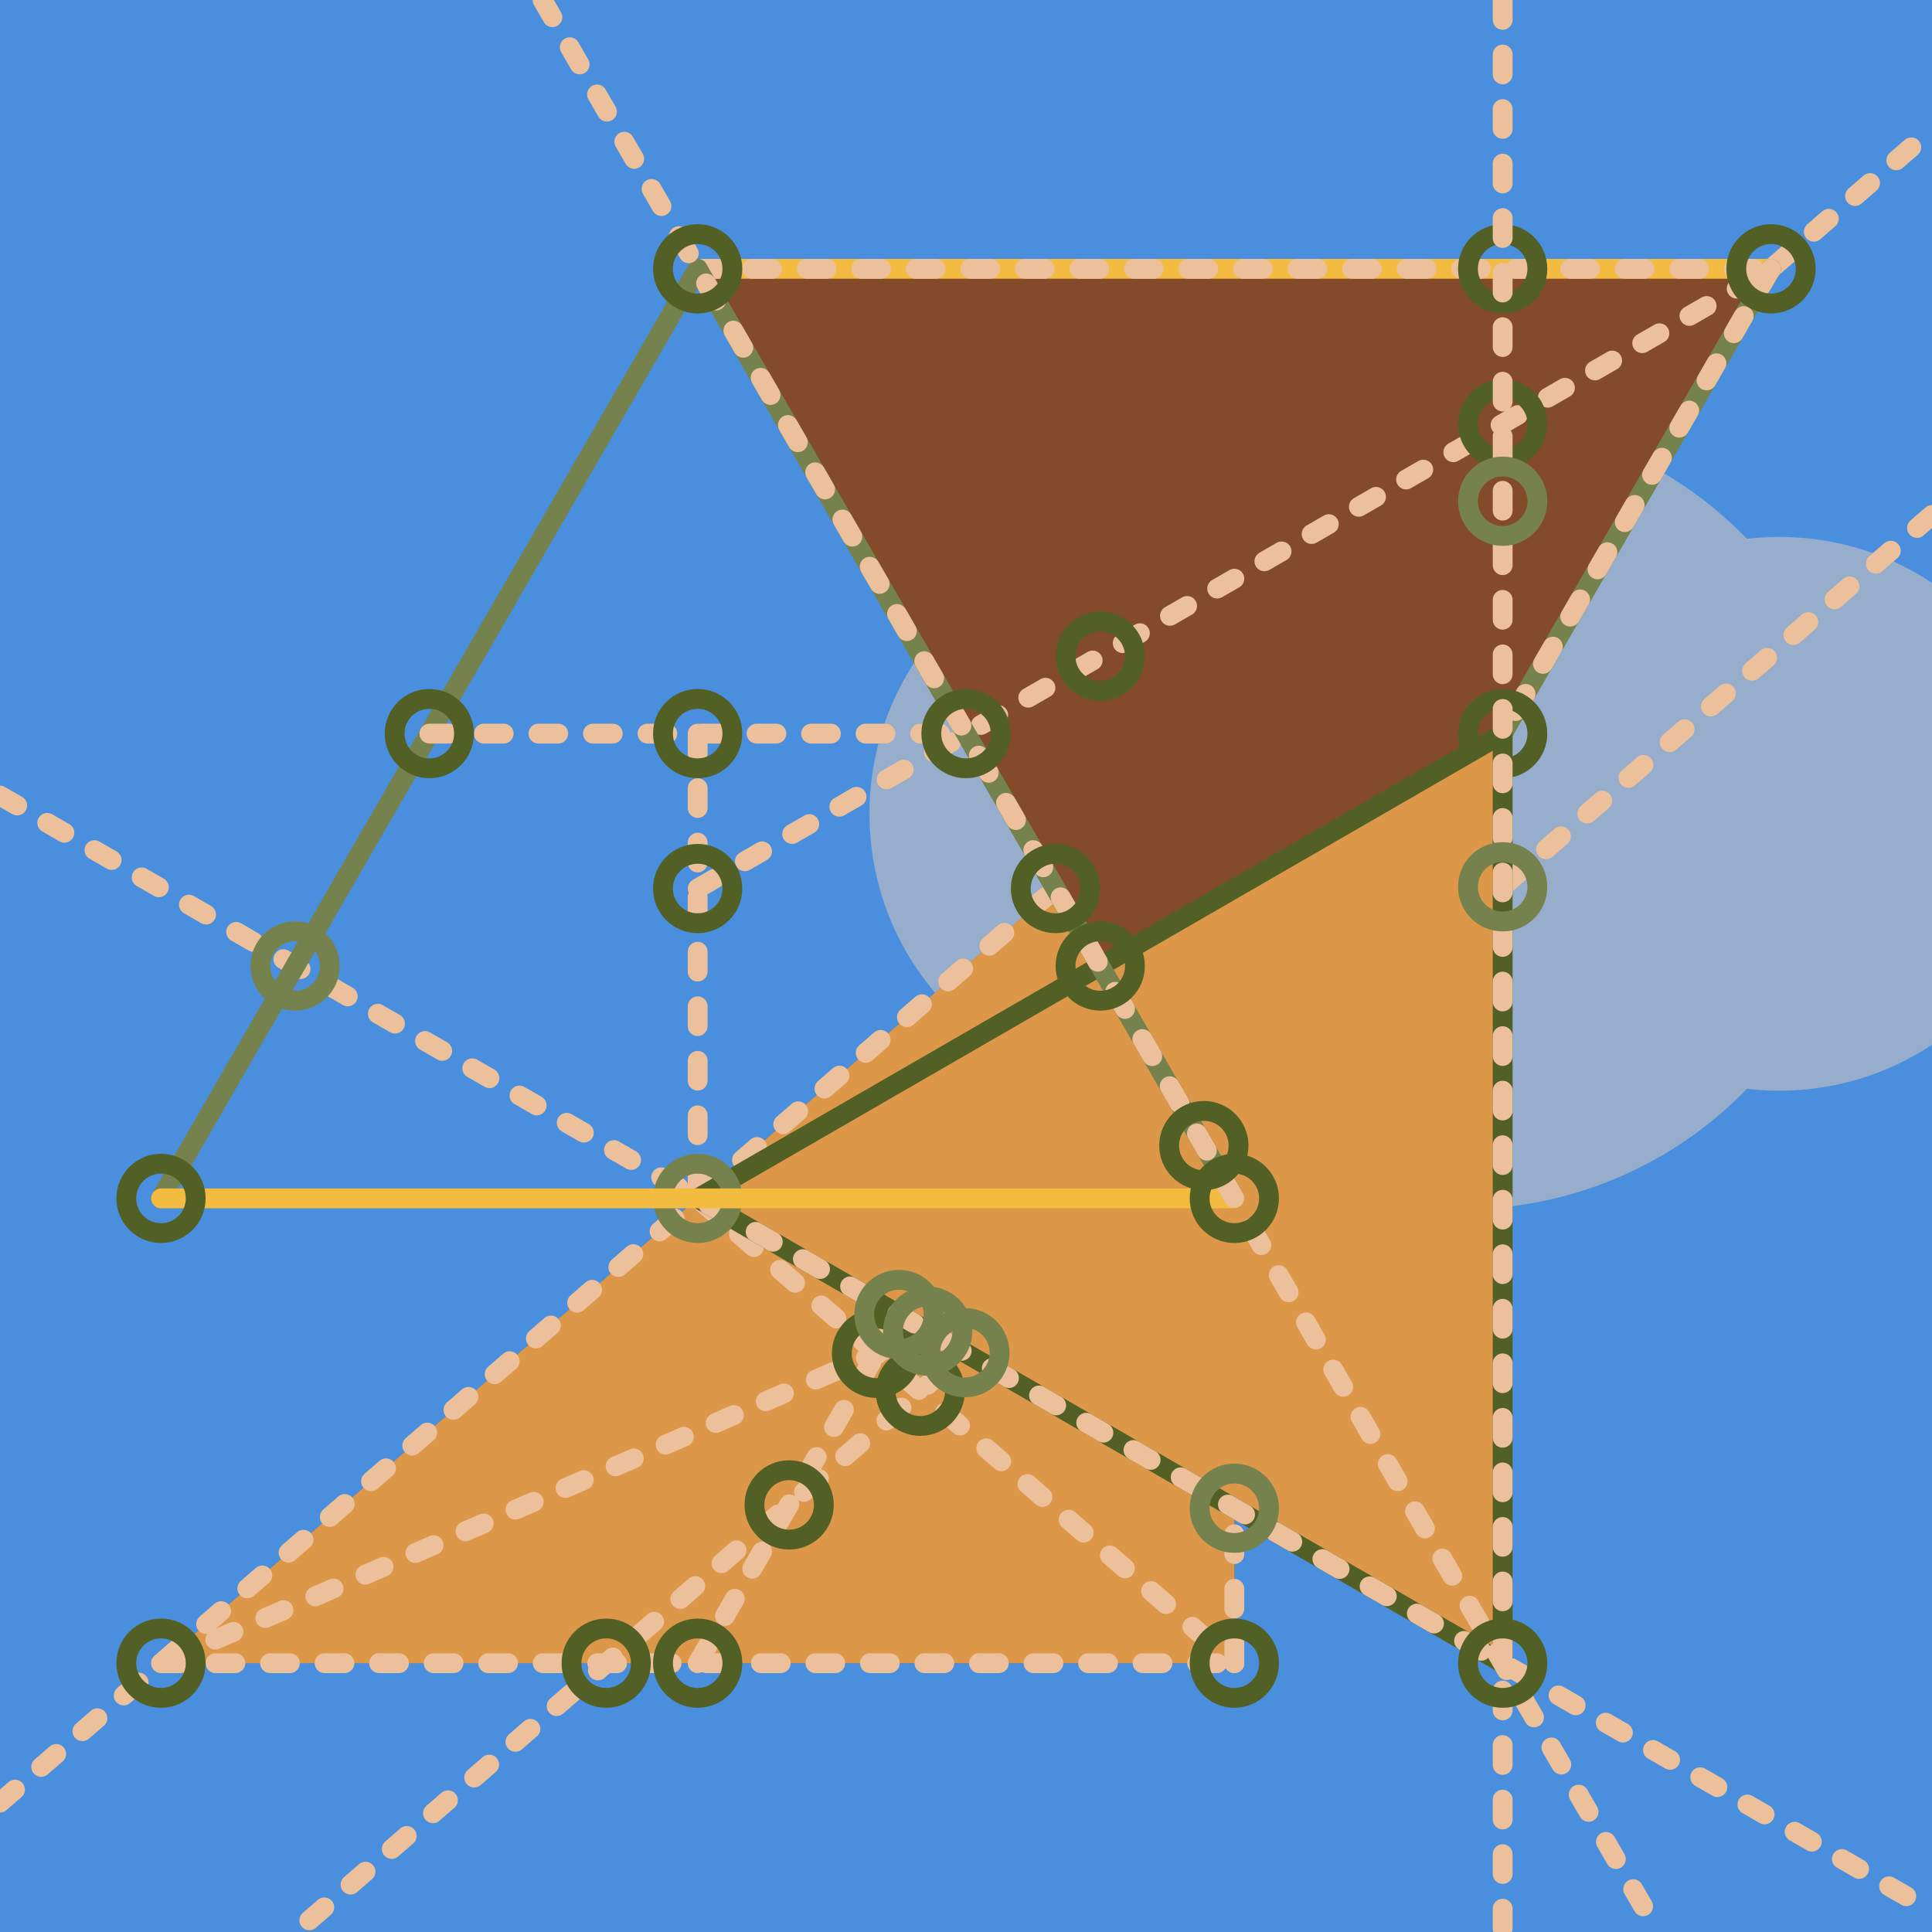 <svg xmlns="http://www.w3.org/2000/svg" version="1.1" xmlns:xlink="http://www.w3.org/1999/xlink" xmlns:svgjs="http://svgjs.dev/svgjs" width="1200" height="1200" viewBox="-5.629 -7.169 15.588 15.588"><style>.background{fill:#4a8fde;stroke:none;}.bg_grid_alpha{fill:#96adcb66;stroke:none;}.fill5{fill:#bb6e27;stroke:none;}.slice6{fill:#844b2a;stroke:none;}.slice4{fill:#dc9749;stroke:none;}.intersection{fill:none;stroke:#ebc09a;stroke-width:0.16;stroke-linecap:round;stroke-linejoin:round;stroke-dasharray:0.16,0.28;}.doodle1{fill:none;stroke:#526026;stroke-width:0.16;stroke-linecap:round;stroke-linejoin:round;}.fill6{fill:#844b2a;stroke:none;}.stroke{fill:none;stroke:#96adcb;stroke-width:0.16;stroke-linecap:round;stroke-linejoin:round;}.stroke3{fill:none;stroke:#75824d;stroke-width:0.16;stroke-linecap:round;stroke-linejoin:round;}.stroke2{fill:none;stroke:#f3bc41;stroke-width:0.16;stroke-linecap:round;stroke-linejoin:round;}.fill4{fill:#dc9749;stroke:none;}.stroke1{fill:none;stroke:#526026;stroke-width:0.16;stroke-linecap:round;stroke-linejoin:round;}.doodle3{fill:none;stroke:#75824d;stroke-width:0.16;stroke-linecap:round;stroke-linejoin:round;}</style><g transform="matrix(1,0,0,-1,0,0)"><g class="layer_bg" filter="url(#SvgjsFilter1005)"><path d="M -5.629 -8.419 L -5.629 7.169 L 9.959 7.169 L 9.959 -8.419 Z" class="background"></path><circle r="3.191" cx="6.173" cy="0.603" class="bg_grid_alpha"></circle><circle r="1.596" cx="6.173" cy="0.603" class="bg_grid_alpha"></circle><circle r="2.234" cx="3.62" cy="0.603" class="bg_grid_alpha"></circle><circle r="1.276" cx="3.62" cy="0.603" class="bg_grid_alpha"></circle><circle r="2.234" cx="8.726" cy="0.603" class="bg_grid_alpha"></circle><circle r="1.276" cx="8.726" cy="0.603" class="bg_grid_alpha"></circle></g><g class="layer_art"><path d="M 4.33 -6.25 L -4.33 -6.25 L 4.33 1.25 Z" class="fill5"></path><path d="M 4.33 -6.25 L -0.738 -6.25 L 4.33 -1.861 Z" class="slice6"></path><path d="M -4.33 -6.25 L 4.33 1.25 L 4.33 -6.25 Z" class="slice4"></path><path d="M 0 1.25 L 0 -2.5 " class="intersection"></path><path d="M -5.629 -7.375 L 9.959 6.125 " class="intersection"></path><path d="M 9.959 3.014 L -3.242 -8.419 " class="intersection"></path><path d="M -4.33 -6.25 L 4.33 -6.25 " class="intersection"></path><path d="M 4.33 -6.25 L 4.33 1.25 " class="intersection"></path><path d="M 4.33 -2.5 L -4.33 -6.25 " class="intersection"></path><path d="M 8.881784197001252e-16 -6.25 L 4.33 1.25 " class="intersection"></path><path d="M 0 -2.5 L 4.33 -6.25 " class="intersection"></path><circle r="0.28" cx="-4.33" cy="-6.25" class="doodle1"></circle><circle r="0.28" cx="4.33" cy="1.25" class="doodle1"></circle><circle r="0.28" cx="3.593" cy="-2.5" class="doodle1"></circle><circle r="0.28" cx="-0.738" cy="-6.25" class="doodle1"></circle><circle r="0.28" cx="4.33" cy="-1.861" class="doodle1"></circle><circle r="0.28" cx="2.855" cy="-3.139" class="doodle1"></circle><circle r="0.28" cx="0.738" cy="-4.973" class="doodle1"></circle><circle r="0.28" cx="1.796" cy="-4.056" class="doodle1"></circle><circle r="0.28" cx="4.33" cy="-6.25" class="doodle1"></circle><circle r="0.28" cx="8.881784197001252e-16" cy="-6.25" class="doodle1"></circle><circle r="0.28" cx="4.33" cy="3.552713678800501e-15" class="doodle1"></circle><circle r="0.28" cx="1.443" cy="-3.75" class="doodle1"></circle><circle r="0.28" cx="2.165" cy="-2.5" class="doodle1"></circle><path d="M 4.33 -2.5 L -8.881784197001252e-16 5 L 8.66 5 Z" class="fill6"></path><path d="M 4.33 -2.5 L 8.66 5 L -8.881784197001252e-16 5 Z" class="slice6"></path><path d="M 4.33 -2.5 L -8.881784197001252e-16 5 " class="stroke3"></path><path d="M -8.881784197001252e-16 5 L 8.66 5 " class="stroke2"></path><path d="M 8.66 5 L 4.33 -2.5 " class="stroke3"></path><path d="M 5.469760530157693e-16 -6.837200662697116e-16 L 8.66 5 " class="intersection"></path><path d="M 8.66 5 L 4.33 -2.5 " class="intersection"></path><path d="M 4.33 -2.5 L -8.881784197001252e-16 5 " class="intersection"></path><path d="M -8.881784197001252e-16 5 L 8.66 5 " class="intersection"></path><circle r="0.28" cx="8.66" cy="5" class="doodle1"></circle><circle r="0.28" cx="6.495" cy="1.25" class="doodle1"></circle><circle r="0.28" cx="5.068" cy="-1.223" class="doodle1"></circle><circle r="0.28" cx="6.495" cy="5" class="doodle1"></circle><circle r="0.28" cx="6.495" cy="3.75" class="doodle1"></circle><path d="M 6.495 -6.25 L 8.881784197001252e-16 -2.5 L 6.495 1.25 Z" class="fill4"></path><path d="M 6.495 -6.25 L 8.881784197001252e-16 -2.5 L 6.495 1.25 Z" class="stroke1"></path><path d="M -5.629 0.75 L 9.959 -8.25 " class="intersection"></path><path d="M 6.495 7.169 L 6.495 -8.419 " class="intersection"></path><circle r="0.28" cx="-3.248" cy="-0.625" class="doodle3"></circle><circle r="0.28" cx="7.105427357601002e-15" cy="-2.5" class="doodle3"></circle><circle r="0.28" cx="4.33" cy="-5" class="doodle3"></circle><circle r="0.28" cx="2.156" cy="-3.745" class="doodle3"></circle><circle r="0.28" cx="1.856" cy="-3.571" class="doodle3"></circle><circle r="0.28" cx="1.624" cy="-3.437" class="doodle3"></circle><circle r="0.28" cx="6.495" cy="3.125" class="doodle3"></circle><circle r="0.28" cx="6.495" cy="0.014" class="doodle3"></circle><path d="M -4.33 -2.5 L 3.061616997868383e-16 5 " class="stroke3"></path><path d="M 3.061616997868383e-16 5 L 4.33 -2.5 " class="stroke3"></path><path d="M 4.33 -2.5 L -4.33 -2.5 " class="stroke2"></path><path d="M -1.252 7.169 L 7.748 -8.419 " class="intersection"></path><path d="M -2.165 1.25 L 2.165 1.25 " class="intersection"></path><circle r="0.28" cx="3.3306690738754696e-16" cy="5" class="doodle1"></circle><circle r="0.28" cx="4.33" cy="-2.5" class="doodle1"></circle><circle r="0.28" cx="6.495" cy="-6.25" class="doodle1"></circle><circle r="0.28" cx="3.248" cy="-0.625" class="doodle1"></circle><circle r="0.28" cx="2.887" cy="-8.881784197001252e-16" class="doodle1"></circle><circle r="0.28" cx="2.165" cy="1.25" class="doodle1"></circle><circle r="0.28" cx="4.084" cy="-2.074" class="doodle1"></circle><circle r="0.28" cx="-2.165" cy="1.25" class="doodle1"></circle><circle r="0.28" cx="0" cy="1.25" class="doodle1"></circle><circle r="0.28" cx="3.248" cy="1.875" class="doodle1"></circle><circle r="0.28" cx="0" cy="-1.3322676295501878e-15" class="doodle1"></circle><circle r="0.28" cx="-4.33" cy="-2.5" class="doodle1"></circle></g></g><defs><filter id="SvgjsFilter1005"><feGaussianBlur id="SvgjsFeGaussianBlur1000" result="blurred" in="SourceGraphic" stdDeviation="0.5 0.5"></feGaussianBlur><feTurbulence id="SvgjsFeTurbulence1001" result="noise1" in="SourceGraphic" type="fractalNoise" stitchTiles="noStitch" seed="4953" numOctaves="5" baseFrequency="0.5"></feTurbulence><feDisplacementMap id="SvgjsFeDisplacementMap1002" result="cloud1" in="blurred" yChannelSelector="A" xChannelSelector="A" scale="8" in2="noise1"></feDisplacementMap><feGaussianBlur id="SvgjsFeGaussianBlur1003" result="cloud11" in="cloud1" stdDeviation="0.6 0.2"></feGaussianBlur><feBlend id="SvgjsFeBlend1004" result="SvgjsFeBlend1004" in="cloud11" mode="normal" in2="SourceGraphic"></feBlend></filter></defs></svg>